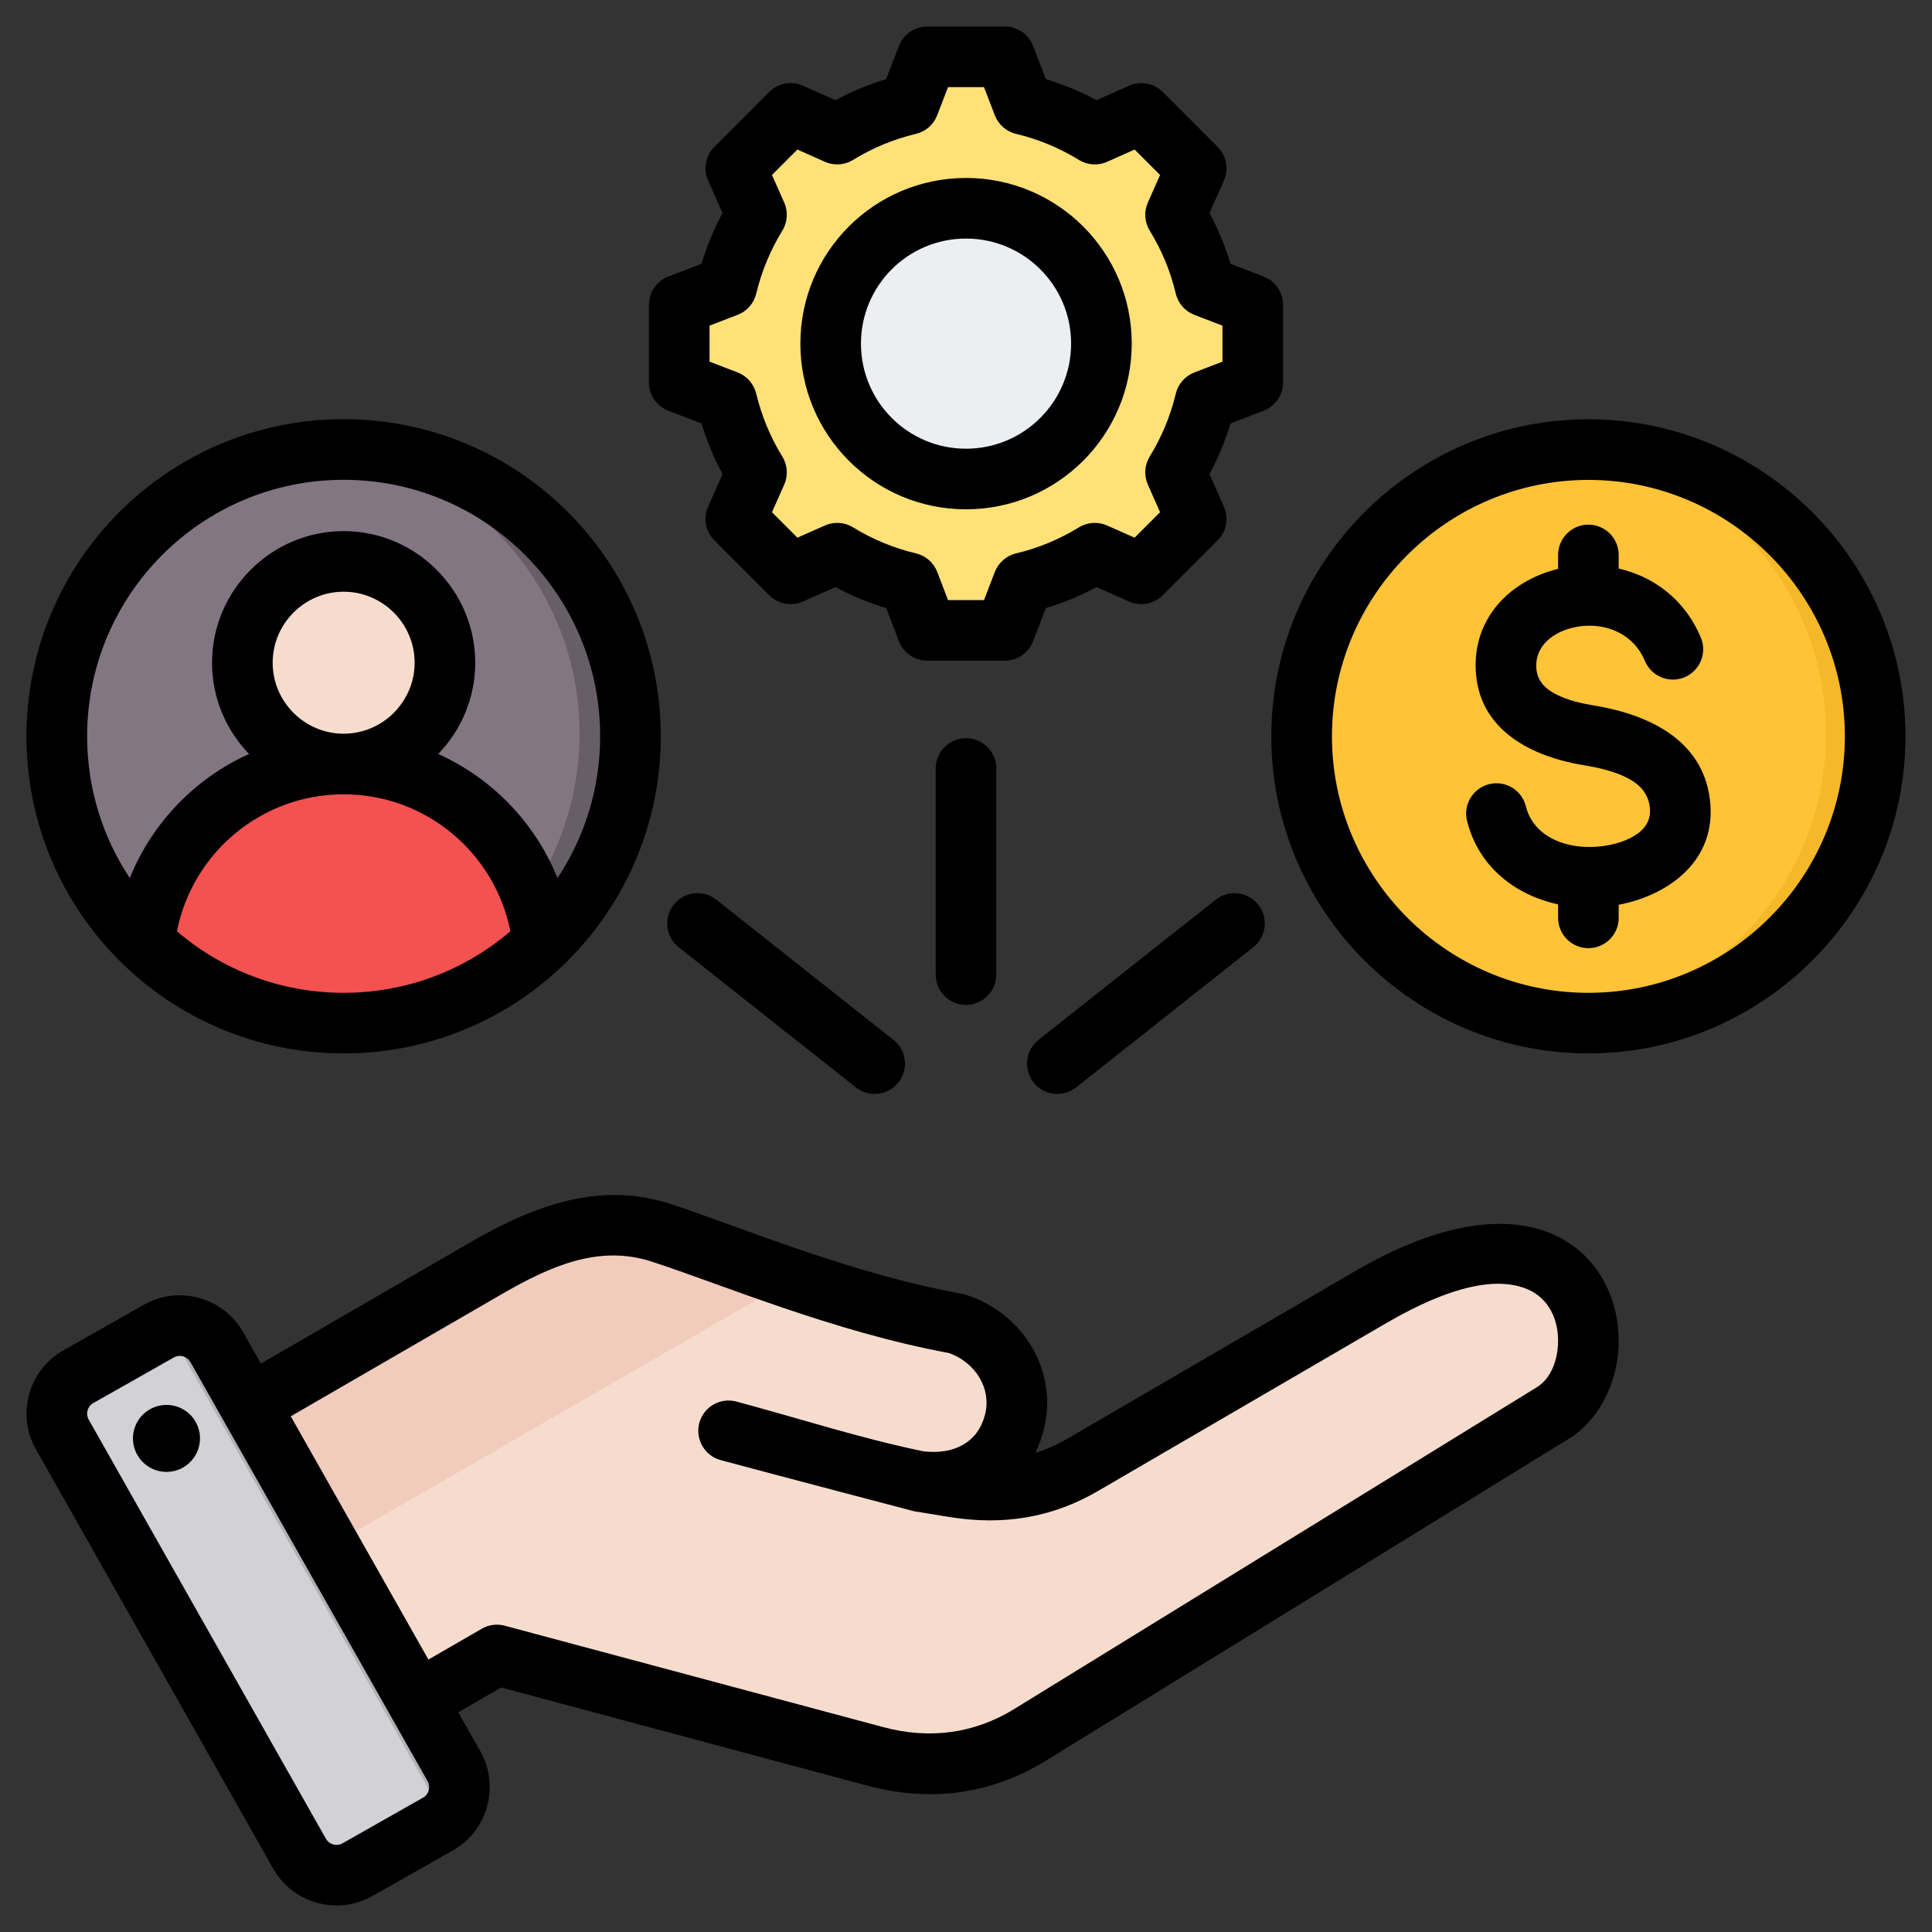 <svg width="60" height="60" viewBox="0 0 60 60" fill="none" xmlns="http://www.w3.org/2000/svg">
<rect x="0" y="0" width="60" height="60" fill="#333333" stroke="none"/>
<g clip-path="url(#clip0_2107_1709)">
<path fill-rule="evenodd" clip-rule="evenodd" d="M10.675 31.691C15.58 31.691 19.581 27.691 19.581 22.786C19.581 17.881 15.58 13.88 10.675 13.88C5.77 13.88 1.769 17.881 1.769 22.786C1.769 27.691 5.77 31.691 10.675 31.691Z" fill="#837683"/>
<path fill-rule="evenodd" clip-rule="evenodd" d="M17.997 22.786C17.997 24.608 17.45 26.302 16.512 27.713C16.15 28.257 15.729 28.76 15.259 29.211C13.837 30.576 11.962 31.473 9.883 31.656C10.144 31.68 10.408 31.691 10.675 31.691C11.107 31.691 11.533 31.661 11.95 31.601C12.003 31.593 12.057 31.585 12.11 31.576C16.346 30.891 19.581 27.215 19.581 22.786C19.581 17.868 15.593 13.88 10.675 13.88C10.408 13.88 10.144 13.892 9.883 13.915C14.431 14.316 17.997 18.134 17.997 22.786Z" fill="#685E68"/>
<path fill-rule="evenodd" clip-rule="evenodd" d="M10.675 23.645C7.467 23.645 4.826 26.075 4.491 29.195C6.093 30.74 8.273 31.691 10.675 31.691C11.107 31.691 11.533 31.66 11.95 31.601C13.843 31.329 15.545 30.462 16.858 29.195C16.524 26.074 13.883 23.645 10.675 23.645Z" fill="#F45151"/>
<path fill-rule="evenodd" clip-rule="evenodd" d="M9.884 23.695C13.585 24.165 15.077 26.966 15.42 30.323C15.938 29.997 16.42 29.618 16.858 29.195C16.524 26.074 13.883 23.645 10.675 23.645C10.407 23.645 10.143 23.661 9.884 23.695Z" fill="#F45151"/>
<path fill-rule="evenodd" clip-rule="evenodd" d="M10.675 23.175C12.407 23.175 13.82 21.762 13.82 20.031C13.82 18.298 12.407 16.887 10.675 16.887C8.944 16.887 7.531 18.298 7.531 20.031C7.531 21.762 8.944 23.175 10.675 23.175Z" fill="#F6DCCD"/>
<path fill-rule="evenodd" clip-rule="evenodd" d="M13.028 20.031C13.028 21.634 11.829 22.956 10.28 23.151C10.409 23.166 10.541 23.175 10.675 23.175C12.412 23.175 13.819 21.767 13.819 20.031C13.819 18.294 12.412 16.887 10.675 16.887C10.541 16.887 10.409 16.895 10.28 16.911C11.829 17.105 13.028 18.428 13.028 20.031Z" fill="#F1CBBC"/>
<path fill-rule="evenodd" clip-rule="evenodd" d="M31.776 3.159C32.563 3.347 33.314 3.658 34.002 4.082L35.448 3.44L37.152 5.144L36.51 6.591C36.934 7.279 37.246 8.03 37.433 8.817L38.909 9.385V11.796L37.433 12.364C37.246 13.149 36.934 13.9 36.51 14.588L37.152 16.035L35.448 17.74L34.002 17.097C33.314 17.521 32.563 17.833 31.776 18.021L31.208 19.495H28.797L28.229 18.02C27.443 17.832 26.692 17.521 26.004 17.097L24.558 17.74L22.853 16.035L23.495 14.589C23.071 13.9 22.759 13.149 22.572 12.364L21.097 11.796V9.385L22.572 8.817C22.759 8.03 23.071 7.279 23.495 6.591L22.853 5.144L24.558 3.44L26.003 4.082C26.692 3.658 27.443 3.347 28.229 3.159L28.797 1.684H31.208L31.776 3.159Z" fill="#FFE177"/>
<path fill-rule="evenodd" clip-rule="evenodd" d="M34.962 3.656L35.448 3.44L37.152 5.144L36.51 6.591C36.934 7.279 37.246 8.03 37.433 8.817L38.909 9.385V11.796L37.433 12.364C37.246 13.149 36.934 13.9 36.51 14.588L37.152 16.035L35.448 17.74L34.962 17.524L36.452 16.035L35.809 14.588C36.233 13.9 36.544 13.149 36.731 12.364L38.207 11.796V9.385L36.731 8.817C36.544 8.03 36.233 7.279 35.809 6.591L36.452 5.144L34.962 3.656ZM24.342 3.656L24.558 3.44L26.003 4.082C25.901 4.139 25.8 4.198 25.701 4.26L24.342 3.656ZM31.776 3.159C32.563 3.347 33.314 3.658 34.002 4.082L33.603 4.26C32.915 3.836 31.861 3.347 31.074 3.159L30.506 1.684H31.208L31.776 3.159ZM26.004 17.097L24.558 17.74L24.342 17.524L25.701 16.92C25.8 16.981 25.901 17.04 26.004 17.097ZM34.002 17.097C33.314 17.521 32.563 17.833 31.776 18.021L31.208 19.495H30.506L31.074 18.021C31.861 17.833 32.915 17.344 33.604 16.92L34.002 17.097Z" fill="#FFD064"/>
<path fill-rule="evenodd" clip-rule="evenodd" d="M30.002 6.387C32.324 6.387 34.206 8.268 34.206 10.59C34.206 12.911 32.324 14.792 30.002 14.792C27.682 14.792 25.8 12.911 25.8 10.59C25.8 8.268 27.682 6.387 30.002 6.387Z" fill="#ECEFF1"/>
<path fill-rule="evenodd" clip-rule="evenodd" d="M30.002 6.387C30.098 6.387 30.193 6.39 30.288 6.397C28.099 6.543 26.369 8.364 26.369 10.59C26.369 12.815 28.099 14.636 30.288 14.783C30.193 14.789 30.098 14.792 30.002 14.792C27.682 14.792 25.8 12.911 25.8 10.59C25.8 8.268 27.682 6.387 30.002 6.387Z" fill="#D1D1D6"/>
<path fill-rule="evenodd" clip-rule="evenodd" d="M5.667 44.549L14.987 39.15C16.737 38.136 18.515 37.417 20.439 38.041C22.582 38.737 26.082 40.229 29.652 40.872C30.978 41.302 31.804 42.628 31.444 43.973C31.082 45.319 29.947 46.012 28.34 45.765L29.59 45.965C31.02 46.195 32.332 45.998 33.585 45.268L42.545 40.049C49.512 35.993 50.534 42.234 48.219 43.661L31.956 53.675C30.461 54.594 28.824 54.81 27.127 54.355L15.332 51.195L10.961 53.718C10.122 54.2 9.043 53.911 8.557 53.071L5.023 46.953C4.54 46.114 4.829 45.035 5.667 44.549Z" fill="#F6DCCD"/>
<path fill-rule="evenodd" clip-rule="evenodd" d="M5.667 44.549L14.987 39.15C16.737 38.136 18.515 37.417 20.439 38.041C21.585 38.411 23.122 39.013 24.846 39.588L6.79 50.015L5.023 46.953C4.54 46.114 4.829 45.035 5.667 44.549Z" fill="#F1CBBC"/>
<path fill-rule="evenodd" clip-rule="evenodd" d="M6.748 41.863L14.141 54.925C14.498 55.557 14.273 56.366 13.644 56.723L11.127 58.147C10.498 58.504 9.689 58.279 9.329 57.647L1.939 44.585C1.58 43.953 1.804 43.144 2.436 42.788L4.95 41.363C5.582 41.007 6.391 41.231 6.748 41.863Z" fill="#D1D1D6"/>
<path fill-rule="evenodd" clip-rule="evenodd" d="M10.638 50.838L11.945 53.15L13.239 55.436C13.596 56.066 13.374 56.872 12.745 57.231L13.644 56.723C14.273 56.366 14.498 55.557 14.141 54.925L12.843 52.63L10.237 48.023L7.627 43.414L6.748 41.863C6.439 41.316 5.79 41.074 5.211 41.251L6.731 43.937L9.338 48.543L10.636 50.835L10.638 50.838Z" fill="#B1B1B5"/>
<path fill-rule="evenodd" clip-rule="evenodd" d="M49.332 13.887C54.247 13.887 58.232 17.872 58.232 22.787C58.232 27.703 54.247 31.687 49.332 31.687C44.417 31.687 40.432 27.703 40.432 22.787C40.432 17.872 44.417 13.887 49.332 13.887Z" fill="#FFC338"/>
<path fill-rule="evenodd" clip-rule="evenodd" d="M49.332 13.887C54.248 13.887 58.232 17.872 58.232 22.787C58.232 27.703 54.248 31.687 49.332 31.687C49.075 31.687 48.821 31.676 48.57 31.654C53.129 31.268 56.708 27.446 56.708 22.787C56.708 18.128 53.129 14.307 48.57 13.92C48.821 13.899 49.075 13.887 49.332 13.887Z" fill="#F5B829"/>
<path fill-rule="evenodd" clip-rule="evenodd" d="M14.232 53.177L14.919 54.39C14.919 54.391 14.92 54.392 14.92 54.393C15.529 55.476 15.143 56.857 14.066 57.465L11.56 58.886C11.56 58.886 11.559 58.887 11.558 58.887C10.475 59.496 9.093 59.11 8.485 58.033L1.117 45.013C0.502 43.929 0.888 42.546 1.966 41.938L4.475 40.517L4.476 40.517C5.553 39.908 6.935 40.291 7.549 41.368L7.55 41.37L8.103 42.347L14.618 38.575C16.604 37.426 18.634 36.68 20.816 37.388C22.924 38.072 26.365 39.546 29.877 40.18C29.919 40.188 29.96 40.198 30 40.211C31.8 40.794 32.894 42.616 32.403 44.444C32.338 44.684 32.256 44.909 32.157 45.119C32.496 45.014 32.828 44.867 33.156 44.676L42.09 39.473C45.345 37.577 47.516 37.79 48.744 38.614C49.807 39.328 50.301 40.545 50.269 41.741C50.237 42.95 49.66 44.103 48.712 44.687L32.5 54.668C30.782 55.729 28.9 55.978 26.95 55.458L26.949 55.458L15.566 52.407L14.232 53.177ZM13.28 55.316L5.913 42.299C5.811 42.12 5.581 42.054 5.401 42.156L2.894 43.576L2.893 43.576C2.715 43.677 2.653 43.906 2.754 44.085L2.754 44.086L10.123 57.106L10.123 57.106C10.225 57.285 10.455 57.348 10.635 57.247L13.138 55.828L13.139 55.827C13.318 55.726 13.38 55.496 13.28 55.316ZM13.305 51.539L14.962 50.582C15.178 50.457 15.435 50.423 15.676 50.488L27.435 53.639C28.867 54.021 30.25 53.845 31.512 53.067L31.512 53.066L47.725 43.084C48.164 42.814 48.373 42.251 48.387 41.691C48.405 41.028 48.129 40.326 47.428 40.035C46.506 39.651 45.092 39.902 43.038 41.099L34.104 46.302C32.66 47.144 31.147 47.377 29.498 47.114C29.497 47.114 29.496 47.114 29.494 47.114L28.387 46.933C28.387 46.933 24.458 45.903 22.382 45.345C21.881 45.21 21.583 44.693 21.718 44.191C21.852 43.69 22.369 43.392 22.871 43.527C24.896 44.071 26.721 44.668 28.686 45.074C29.653 45.18 30.362 44.784 30.585 43.956L30.585 43.956C30.81 43.119 30.285 42.31 29.473 42.02C25.891 41.362 22.385 39.876 20.235 39.179L20.235 39.179C18.58 38.642 17.067 39.333 15.56 40.204L9.03 43.985L13.305 51.539ZM5.019 43.642C5.588 43.558 6.116 43.95 6.201 44.519C6.282 45.088 5.889 45.619 5.321 45.7C4.752 45.785 4.224 45.389 4.139 44.82C4.058 44.252 4.451 43.724 5.019 43.642ZM10.672 13.018C16.112 13.018 20.521 17.427 20.521 22.867C20.521 28.307 16.112 32.715 10.672 32.715C5.232 32.715 0.823 28.307 0.823 22.867C0.823 17.427 5.232 13.018 10.672 13.018ZM17.313 27.268C18.151 26.007 18.638 24.494 18.638 22.867C18.638 18.467 15.072 14.901 10.672 14.901C6.272 14.901 2.706 18.467 2.706 22.867C2.706 24.494 3.194 26.007 4.031 27.268C4.722 25.556 6.056 24.172 7.734 23.415C7.023 22.679 6.585 21.679 6.585 20.581C6.585 18.333 8.424 16.494 10.672 16.494C12.921 16.494 14.759 18.333 14.759 20.581C14.759 21.679 14.321 22.679 13.61 23.415C15.288 24.172 16.622 25.556 17.313 27.268ZM5.495 28.922C6.887 30.113 8.695 30.833 10.672 30.833C12.649 30.833 14.457 30.113 15.85 28.922C15.373 26.497 13.235 24.668 10.672 24.668C8.109 24.668 5.971 26.497 5.495 28.922ZM10.672 22.786C11.885 22.786 12.877 21.794 12.877 20.581C12.877 19.368 11.885 18.376 10.672 18.376C9.459 18.376 8.468 19.368 8.468 20.581C8.468 21.794 9.459 22.786 10.672 22.786ZM32.481 2.459C33.026 2.623 33.552 2.841 34.054 3.111L35.063 2.662C35.419 2.503 35.836 2.581 36.111 2.856L37.814 4.56C38.09 4.835 38.167 5.251 38.01 5.606C38.01 5.606 37.562 6.616 37.562 6.616C37.832 7.119 38.05 7.646 38.215 8.193L39.244 8.589C39.607 8.729 39.847 9.078 39.847 9.467V11.877C39.847 12.266 39.607 12.615 39.244 12.755C39.244 12.755 38.214 13.152 38.214 13.151C38.05 13.696 37.831 14.223 37.562 14.724L38.01 15.735C38.167 16.091 38.09 16.507 37.814 16.782L36.111 18.485C35.836 18.76 35.42 18.838 35.064 18.68L34.055 18.233C33.554 18.503 33.026 18.721 32.48 18.885L32.084 19.915C31.945 20.278 31.595 20.518 31.206 20.518H28.796C28.407 20.518 28.058 20.278 27.918 19.915L27.522 18.885C26.976 18.721 26.448 18.502 25.946 18.233L24.936 18.68C24.58 18.838 24.164 18.76 23.889 18.485L22.186 16.782C21.91 16.506 21.833 16.09 21.991 15.734C21.991 15.734 22.44 14.725 22.44 14.725C22.17 14.224 21.952 13.697 21.787 13.152L20.756 12.755C20.393 12.615 20.153 12.266 20.153 11.877V9.467C20.153 9.078 20.393 8.729 20.756 8.589C20.756 8.589 21.786 8.192 21.786 8.192C21.952 7.646 22.17 7.119 22.44 6.617L21.991 5.608C21.833 5.252 21.91 4.835 22.186 4.56L23.889 2.856C24.164 2.581 24.581 2.503 24.937 2.662C24.937 2.662 25.946 3.111 25.946 3.111C26.448 2.841 26.975 2.623 27.52 2.459L27.918 1.426C28.058 1.063 28.407 0.824 28.796 0.824H31.206C31.596 0.824 31.945 1.064 32.084 1.427L32.481 2.459ZM30.895 3.58L30.559 2.706H29.442L29.104 3.582C28.992 3.871 28.745 4.087 28.444 4.158C27.755 4.322 27.098 4.594 26.494 4.966C26.23 5.129 25.902 5.151 25.618 5.025L24.763 4.644L23.974 5.434L24.354 6.289C24.48 6.573 24.458 6.901 24.295 7.165C23.923 7.77 23.651 8.427 23.485 9.119C23.412 9.42 23.197 9.666 22.908 9.778L22.035 10.113V11.231L22.908 11.566C23.196 11.678 23.412 11.924 23.485 12.224C23.65 12.914 23.922 13.573 24.294 14.175C24.458 14.44 24.48 14.768 24.354 15.052L23.974 15.908L24.764 16.698L25.62 16.319C25.902 16.193 26.229 16.215 26.492 16.377C27.097 16.747 27.754 17.022 28.445 17.185C28.748 17.257 28.995 17.473 29.107 17.763L29.442 18.636H30.56L30.895 17.763C31.007 17.474 31.254 17.257 31.556 17.186C32.244 17.022 32.903 16.75 33.504 16.379C33.768 16.215 34.096 16.193 34.38 16.319L35.236 16.698L36.027 15.907L35.648 15.051C35.522 14.768 35.544 14.442 35.706 14.178C36.076 13.574 36.351 12.917 36.515 12.227C36.587 11.925 36.803 11.678 37.092 11.566L37.965 11.231V10.113L37.092 9.778C36.802 9.666 36.586 9.419 36.514 9.116C36.351 8.426 36.079 7.769 35.707 7.165C35.544 6.901 35.522 6.574 35.648 6.29L36.027 5.434L35.237 4.644L34.382 5.025C34.098 5.151 33.77 5.129 33.505 4.966C32.902 4.594 32.245 4.322 31.556 4.158C31.254 4.087 31.007 3.87 30.895 3.58ZM30 5.527C32.842 5.527 35.147 7.829 35.147 10.671C35.147 13.513 32.842 15.817 30 15.817C27.158 15.817 24.856 13.513 24.856 10.671C24.856 7.828 27.158 5.527 30 5.527ZM30 7.409C28.198 7.409 26.738 8.868 26.738 10.671C26.738 12.473 28.198 13.935 30 13.935C31.802 13.935 33.264 12.473 33.264 10.671C33.264 8.868 31.802 7.409 30 7.409ZM49.329 32.715C43.906 32.715 39.482 28.292 39.482 22.868C39.482 17.445 43.906 13.021 49.329 13.021C54.753 13.021 59.176 17.445 59.176 22.868C59.176 28.292 54.753 32.715 49.329 32.715ZM49.329 30.833C53.716 30.833 57.294 27.255 57.294 22.868C57.294 18.482 53.716 14.904 49.329 14.904C44.943 14.904 41.365 18.482 41.365 22.868C41.365 27.255 44.943 30.833 49.329 30.833ZM48.388 17.667V17.235C48.388 16.715 48.81 16.293 49.329 16.293C49.849 16.293 50.27 16.715 50.27 17.235V17.657C51.335 17.902 52.313 18.591 52.821 19.8C53.022 20.279 52.796 20.831 52.317 21.032C51.838 21.233 51.286 21.008 51.085 20.529C50.634 19.454 49.428 19.241 48.564 19.581C48.078 19.772 47.683 20.158 47.711 20.728L47.711 20.73C47.732 21.169 48.022 21.416 48.362 21.581C48.709 21.751 49.111 21.845 49.49 21.907L49.491 21.907C51.108 22.173 52.873 22.919 53.104 24.841C53.33 26.705 51.847 27.796 50.27 28.099V28.505C50.27 29.025 49.849 29.446 49.329 29.446C48.81 29.446 48.388 29.025 48.388 28.505V28.085C47.056 27.799 45.914 26.914 45.56 25.493C45.435 24.989 45.742 24.478 46.246 24.353C46.751 24.227 47.262 24.535 47.387 25.039C47.613 25.945 48.536 26.325 49.422 26.303L49.424 26.303C49.906 26.292 50.444 26.174 50.839 25.902C51.102 25.72 51.282 25.449 51.236 25.067L51.236 25.066C51.175 24.56 50.826 24.287 50.426 24.105C50.038 23.929 49.598 23.832 49.187 23.765C47.602 23.506 45.92 22.699 45.831 20.819C45.76 19.376 46.645 18.313 47.874 17.829C48.04 17.764 48.212 17.71 48.388 17.667ZM30.941 30.267C30.941 30.787 30.519 31.208 30 31.208C29.48 31.208 29.059 30.787 29.059 30.267V23.865C29.059 23.346 29.48 22.924 30 22.924C30.519 22.924 30.941 23.346 30.941 23.865V30.267ZM33.42 33.77C33.013 34.092 32.421 34.023 32.098 33.616C31.776 33.208 31.845 32.616 32.252 32.294L37.754 27.941C38.161 27.619 38.754 27.688 39.076 28.095C39.398 28.502 39.329 29.095 38.922 29.417L33.42 33.77ZM27.747 32.294C28.155 32.616 28.224 33.208 27.901 33.616C27.579 34.023 26.987 34.092 26.579 33.77L21.078 29.417C20.671 29.095 20.602 28.502 20.924 28.095C21.246 27.688 21.839 27.619 22.246 27.941L27.747 32.294Z" fill="black"/>
</g>
<defs>
<clipPath id="clip0_2107_1709">
<rect width="60" height="60" fill="white"/>
</clipPath>
</defs>
</svg>
